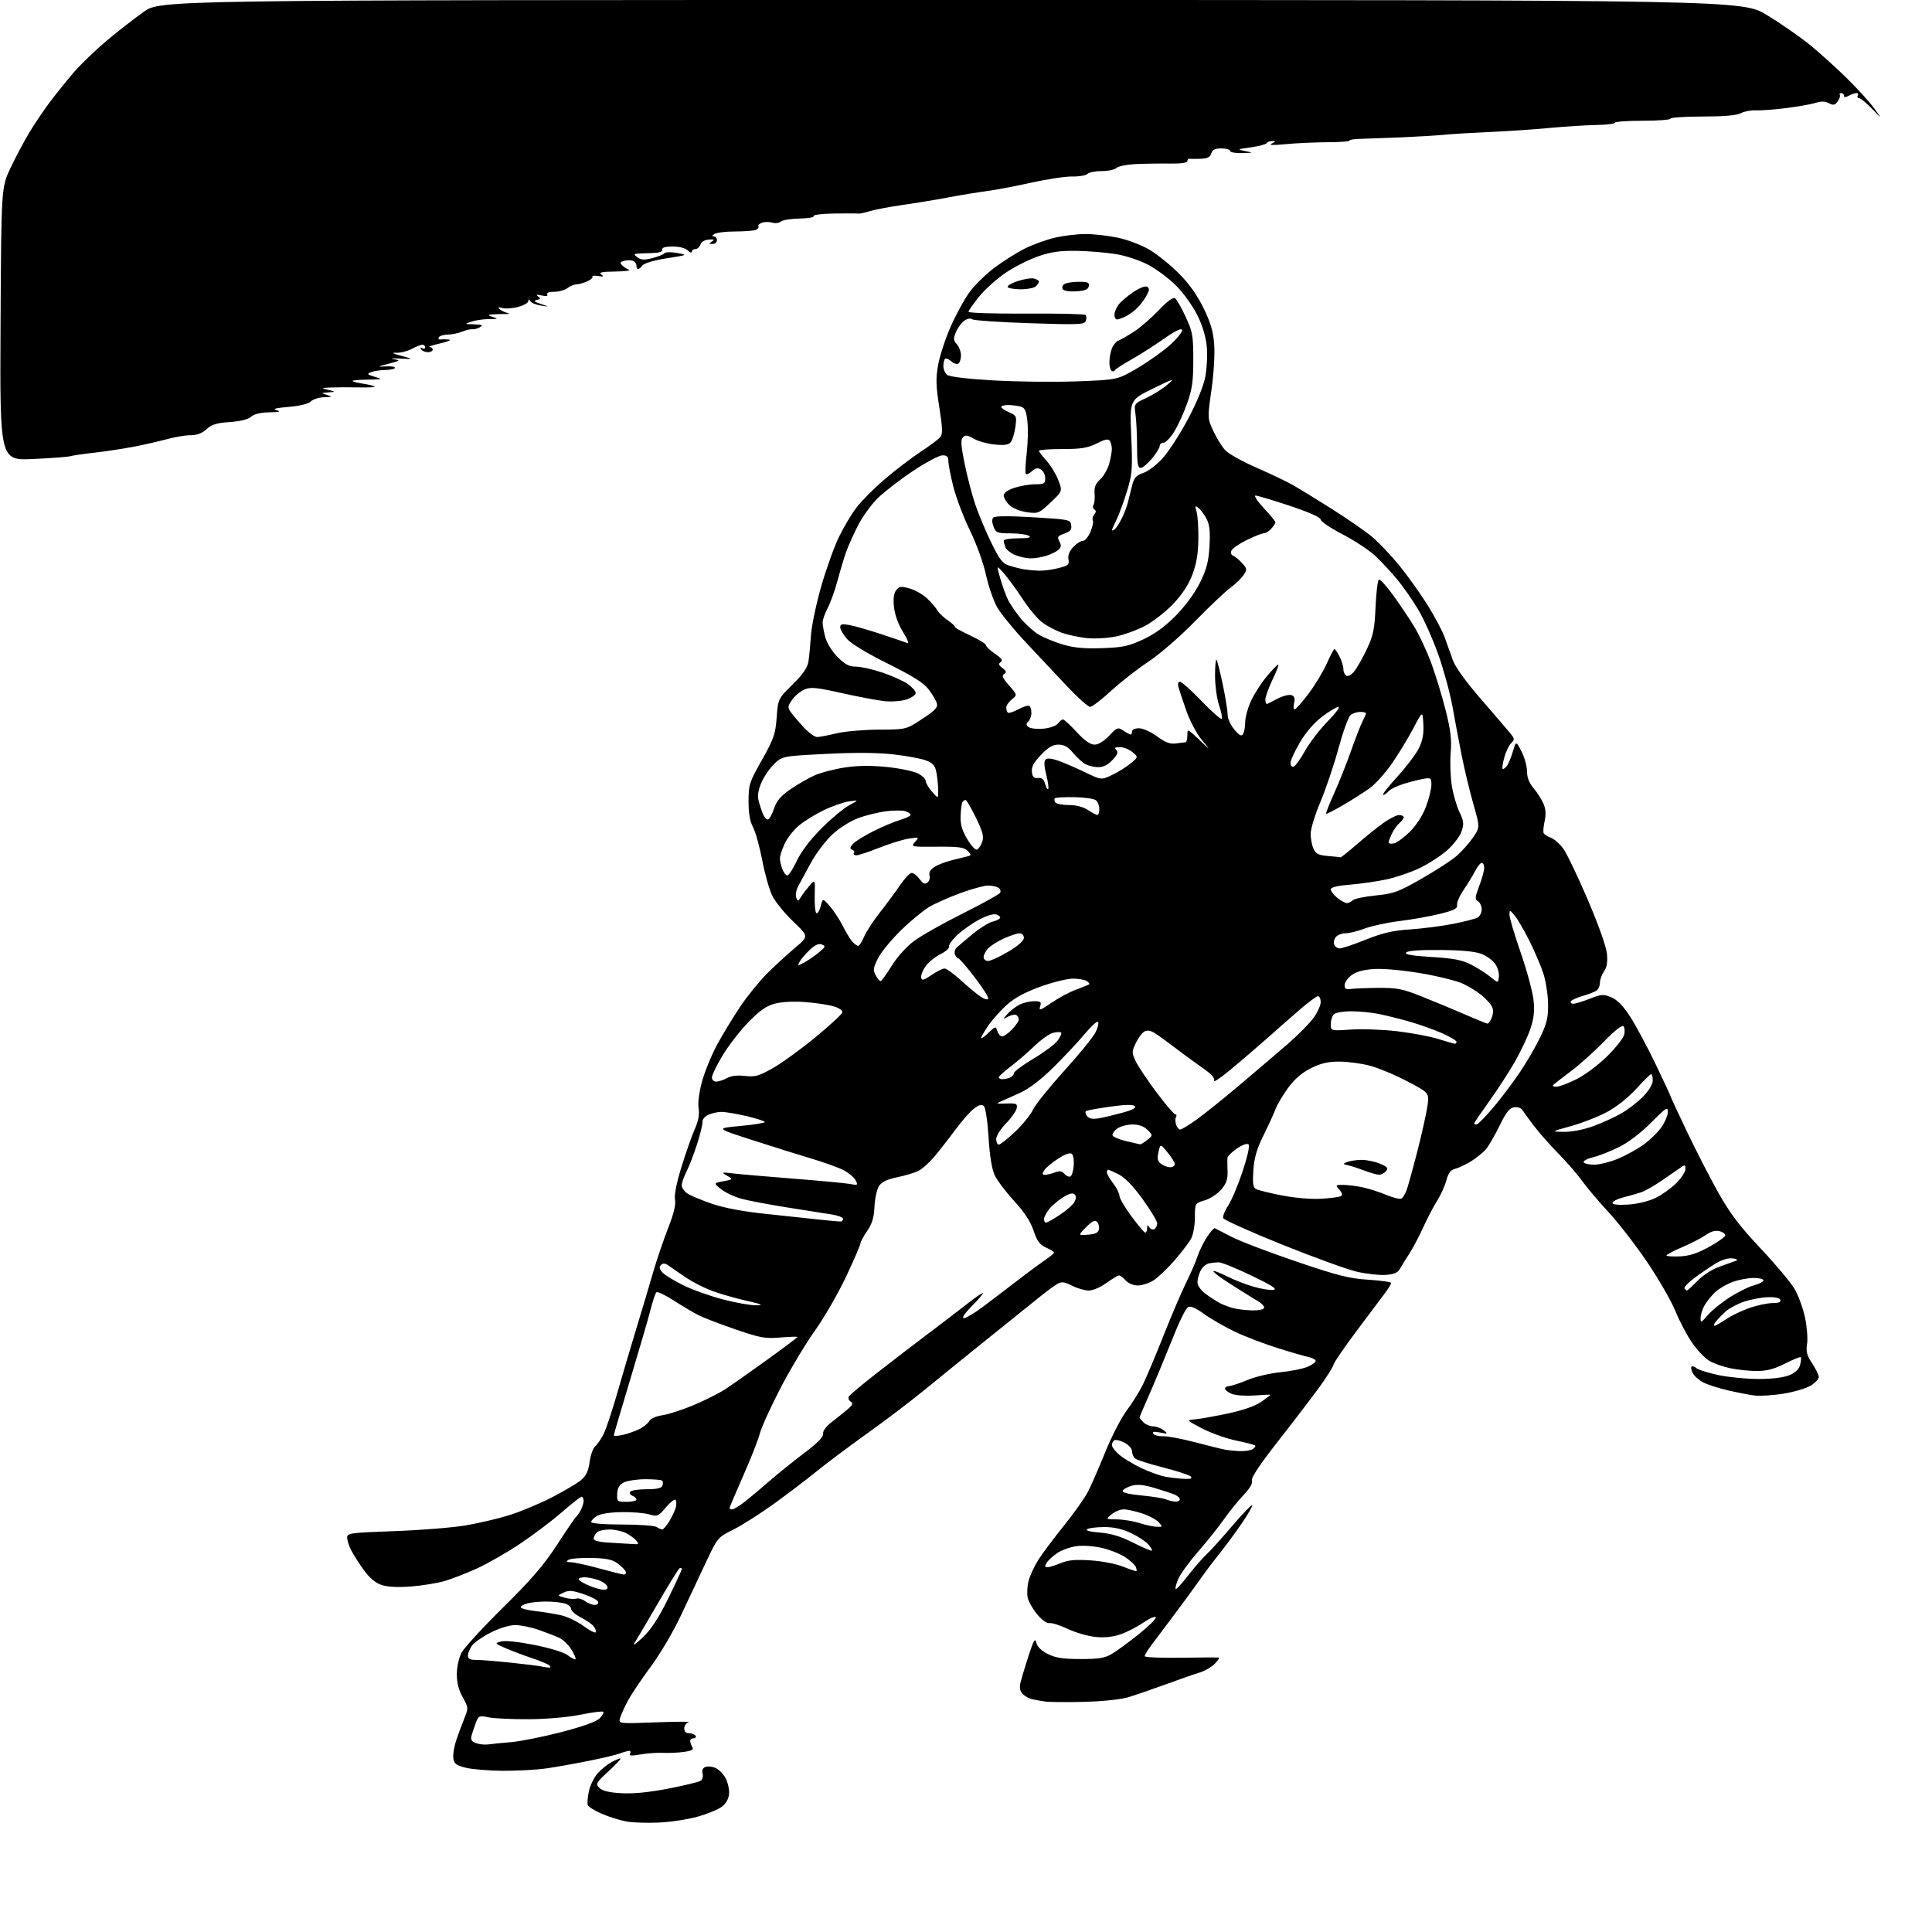 <?xml version="1.0" encoding="UTF-8" standalone="no"?>
<svg 
  version="1.1" 
  xmlns="http://www.w3.org/2000/svg" 
  xmlns:xlink="http://www.w3.org/1999/xlink" 
  xmlns:svg="http://www.w3.org/2000/svg"
  xmlns:rdf="http://www.w3.org/1999/02/22-rdf-syntax-ns#"
  xmlns:cc="http://creativecommons.org/ns#"
  xmlns:dc="http://purl.org/dc/elements/1.1/"
  viewBox="0 0 768 768"
  width="768"
  height="768"
>
<style>svg {background-color: white; }</style>"
<path stroke="none" fill="black" fill-rule="evenodd" d="M262.00,724.49C257.32,724.72 251.45,724.52 248.94,724.06C246.43,723.60 242.08,722.23 239.26,721.02C236.45,719.81 233.92,718.24 233.65,717.53C233.38,716.82 233.60,714.28 234.14,711.87C234.68,709.47 236.33,706.22 237.81,704.66C239.29,703.10 241.72,701.19 243.20,700.41C244.69,699.63 246.24,699.00 246.66,699.00C247.07,699.00 244.97,701.25 242.00,704.00C236.88,708.73 236.68,709.10 238.29,710.72C239.49,711.92 242.14,712.56 247.07,712.83C251.79,713.10 258.02,712.48 265.82,710.97C272.24,709.73 278.02,708.31 278.65,707.82C279.28,707.33 279.56,706.05 279.28,704.98C278.96,703.73 279.38,702.79 280.45,702.38C281.37,702.03 283.20,702.23 284.52,702.83C285.83,703.42 287.63,705.31 288.51,707.02C289.39,708.73 289.98,711.52 289.81,713.21C289.62,715.14 288.52,717.03 286.88,718.25C285.44,719.32 281.16,721.07 277.38,722.14C273.60,723.21 266.68,724.27 262.00,724.49zM199.81,703.92C194.14,703.88 187.47,703.31 185.00,702.67C181.22,701.69 180.45,701.07 180.19,698.81C180.02,697.33 180.54,694.18 181.35,691.81C182.15,689.44 183.59,685.55 184.55,683.17C186.25,678.91 186.24,678.78 183.93,674.67C182.32,671.81 181.59,668.93 181.60,665.50C181.61,662.63 182.40,659.01 183.46,657.00C184.47,655.08 191.90,646.98 199.98,639.00C211.35,627.78 216.20,622.13 221.48,614.00C225.22,608.23 228.61,603.27 228.99,603.00C229.38,602.73 230.22,601.52 230.85,600.32C231.48,599.11 232.00,597.43 232.00,596.57C232.00,595.70 231.63,595.00 231.18,595.00C230.73,595.00 227.24,597.73 223.43,601.06C219.62,604.39 212.21,609.99 206.97,613.51C201.73,617.03 194.00,621.48 189.81,623.39C185.61,625.31 179.78,627.58 176.87,628.45C173.95,629.31 167.91,630.30 163.45,630.65C158.19,631.05 154.07,630.85 151.71,630.07C149.28,629.27 146.94,627.31 144.67,624.18C142.79,621.61 140.53,618.06 139.63,616.30C138.73,614.54 138.00,612.25 138.00,611.21C138.00,609.44 139.26,609.27 156.75,608.65C167.06,608.28 179.78,607.26 185.00,606.39C190.22,605.51 198.10,603.67 202.50,602.29C206.90,600.92 214.49,597.74 219.36,595.24C224.24,592.73 229.47,589.64 230.98,588.36C233.03,586.64 233.90,584.78 234.39,581.13C234.75,578.42 235.74,575.63 236.59,574.92C237.45,574.21 238.95,572.03 239.94,570.07C240.93,568.11 243.41,560.65 245.45,553.50C247.50,546.35 250.89,534.88 252.99,528.00C255.10,521.12 258.02,511.31 259.50,506.18C260.98,501.06 263.70,493.02 265.54,488.32C267.84,482.48 268.72,478.85 268.33,476.89C267.96,475.07 268.92,470.27 270.93,463.76C272.68,458.12 275.05,451.39 276.19,448.81C277.64,445.57 278.10,443.03 277.70,440.57C277.35,438.39 277.90,434.19 279.12,429.75C280.22,425.76 282.96,419.12 285.21,415.00C287.46,410.88 291.57,404.14 294.33,400.03C297.10,395.92 301.87,390.05 304.93,386.99C307.99,383.93 312.98,379.35 316.00,376.81C321.50,372.21 321.50,372.21 315.35,366.35C311.97,363.13 308.23,358.55 307.04,356.17C305.85,353.78 304.03,347.40 303.00,341.98C301.96,336.56 300.32,330.64 299.34,328.82C298.11,326.53 297.55,323.32 297.56,318.50C297.57,311.90 297.87,310.96 302.87,302.09C307.60,293.71 308.24,291.86 308.74,285.23C309.31,277.78 309.31,277.78 315.07,272.09C319.24,267.97 320.98,265.44 321.37,262.95C321.66,261.05 322.12,256.35 322.38,252.50C322.65,248.65 324.49,239.88 326.47,233.00C328.45,226.12 331.61,217.33 333.49,213.45C335.37,209.58 338.53,204.28 340.52,201.68C342.51,199.07 347.57,194.01 351.77,190.43C355.97,186.84 362.36,181.96 365.97,179.59C369.58,177.21 373.10,174.59 373.78,173.76C374.78,172.56 374.70,170.21 373.39,161.92C372.03,153.36 371.96,150.45 372.93,145.00C373.58,141.37 375.84,134.50 377.96,129.72C380.08,124.94 383.45,118.79 385.46,116.06C387.46,113.33 391.89,109.00 395.29,106.44C398.70,103.88 404.07,100.48 407.23,98.88C410.39,97.29 415.80,95.32 419.24,94.51C422.68,93.69 428.20,93.03 431.50,93.03C434.80,93.03 440.62,93.69 444.43,94.50C448.24,95.31 453.84,97.44 456.87,99.23C459.91,101.03 465.12,105.21 468.45,108.52C472.49,112.54 475.76,117.08 478.30,122.22C481.17,128.01 482.24,131.57 482.65,136.70C482.97,140.68 482.53,148.21 481.59,154.88C479.97,166.26 479.97,166.26 482.35,171.38C483.65,174.20 485.79,177.64 487.11,179.03C488.42,180.42 494.00,183.52 499.50,185.92C505.00,188.32 511.52,191.43 514.00,192.85C516.48,194.26 523.45,198.54 529.50,202.36C535.55,206.18 542.65,211.10 545.29,213.28C547.92,215.46 552.79,220.58 556.12,224.64C559.44,228.71 564.51,235.78 567.38,240.36C570.25,244.93 573.36,250.78 574.28,253.35C575.20,255.92 576.66,260.01 577.53,262.44C578.52,265.19 582.76,271.07 588.81,278.03C594.14,284.17 599.35,290.25 600.39,291.53C602.13,293.67 602.16,293.99 600.67,295.47C599.78,296.36 598.56,298.92 597.96,301.15C597.36,303.38 597.06,305.39 597.29,305.63C597.52,305.86 598.24,305.41 598.89,304.63C599.54,303.85 600.64,301.26 601.35,298.86C602.64,294.50 602.64,294.50 604.82,298.71C606.02,301.03 607.00,304.56 607.00,306.57C607.00,309.05 607.84,311.21 609.65,313.36C611.11,315.09 612.88,317.88 613.59,319.57C614.48,321.69 614.60,323.82 614.00,326.51C613.52,328.64 613.36,330.78 613.66,331.26C613.95,331.73 615.23,332.52 616.50,333.00C617.77,333.48 619.93,335.37 621.31,337.19C622.70,339.01 627.09,348.13 631.08,357.45C635.39,367.53 638.52,376.31 638.78,379.11C639.10,382.43 638.76,384.51 637.62,386.13C636.73,387.41 636.00,389.41 636.00,390.60C636.00,391.79 635.44,393.18 634.75,393.70C634.06,394.22 631.61,395.19 629.29,395.85C626.98,396.51 624.81,397.49 624.48,398.03C624.15,398.56 624.57,399.00 625.40,399.00C626.24,399.00 629.21,398.10 632.00,397.00C636.60,395.19 637.39,395.14 640.52,396.44C642.90,397.44 645.22,399.82 648.02,404.15C650.25,407.60 654.75,415.99 658.03,422.81C661.32,429.63 664.00,435.40 664.00,435.62C664.00,435.85 666.95,442.21 670.56,449.77C674.17,457.32 679.81,468.30 683.10,474.16C687.74,482.43 691.50,487.38 699.86,496.26C705.78,502.55 711.87,509.80 713.37,512.38C714.88,514.95 716.75,520.08 717.53,523.78C718.30,527.47 718.67,532.19 718.34,534.26C717.86,537.27 718.26,538.80 720.37,541.98C721.82,544.17 723.00,546.61 723.00,547.40C723.00,548.19 721.54,549.73 719.75,550.82C717.96,551.91 713.07,553.35 708.88,554.02C704.68,554.69 699.51,555.01 697.38,554.73C695.24,554.45 690.50,553.52 686.84,552.68C683.17,551.83 678.80,550.43 677.12,549.56C675.43,548.69 673.56,547.05 672.95,545.90C672.34,544.76 672.09,543.58 672.39,543.27C672.70,542.97 673.59,543.24 674.37,543.89C675.14,544.53 679.09,545.76 683.14,546.62C687.19,547.47 694.36,548.17 699.09,548.17C704.48,548.17 709.02,547.60 711.30,546.65C713.74,545.63 715.14,544.28 715.58,542.52C715.95,541.08 716.06,539.72 715.83,539.50C715.61,539.28 712.79,540.42 709.57,542.05C705.28,544.21 702.30,545.00 698.41,545.00C695.49,545.00 690.71,544.50 687.80,543.89C684.88,543.28 681.09,541.93 679.36,540.88C677.64,539.83 674.59,536.60 672.59,533.69C670.58,530.78 667.62,525.16 666.01,521.19C664.39,517.22 659.35,508.46 654.80,501.74C650.25,495.01 643.37,486.10 639.51,481.95C635.66,477.80 630.92,472.21 629.00,469.54C627.08,466.86 622.80,461.93 619.50,458.58C616.20,455.22 611.79,450.22 609.70,447.47C607.61,444.71 605.53,441.86 605.09,441.14C604.64,440.42 603.20,439.98 601.89,440.16C600.04,440.42 598.71,442.13 596.00,447.68C594.08,451.63 591.60,455.85 590.50,457.06C589.40,458.27 586.85,460.31 584.83,461.59C582.82,462.87 580.01,464.21 578.59,464.57C576.64,465.06 575.76,466.18 574.93,469.25C574.34,471.47 572.68,475.13 571.25,477.39C569.82,479.65 567.33,484.42 565.70,488.00C564.08,491.57 561.57,496.30 560.13,498.51C558.68,500.72 557.00,503.43 556.40,504.52C555.60,505.95 554.04,506.58 550.77,506.80C548.28,506.96 543.15,506.39 539.37,505.52C535.59,504.65 522.21,499.79 509.63,494.73C497.05,489.66 486.53,484.94 486.26,484.23C485.99,483.53 486.87,481.27 488.22,479.23C489.58,477.18 492.15,471.07 493.95,465.66C495.89,459.84 496.86,455.46 496.32,454.92C495.79,454.39 493.91,455.06 491.71,456.55C489.67,457.94 487.96,459.62 487.91,460.29C487.86,460.95 487.89,463.34 487.97,465.59C488.09,468.71 487.50,470.44 485.49,472.83C484.04,474.55 481.09,476.49 478.93,477.14C475.00,478.32 475.00,478.32 474.99,483.91C474.99,486.98 474.34,490.75 473.54,492.28C472.74,493.80 469.74,497.75 466.87,501.05C464.01,504.35 460.22,507.94 458.46,509.02C456.70,510.11 453.92,511.00 452.29,511.00C450.58,511.00 448.54,510.15 447.50,509.00C446.50,507.90 445.31,507.00 444.84,507.00C444.37,507.00 442.12,508.35 439.84,510.00C437.51,511.69 434.43,513.00 432.81,513.00C431.22,513.00 428.24,512.14 426.18,511.09C423.25,509.60 422.00,509.42 420.47,510.28C419.38,510.88 416.22,513.20 413.43,515.44C410.64,517.67 401.41,525.09 392.93,531.92C384.44,538.75 373.00,548.02 367.50,552.52C362.00,557.02 351.69,564.85 344.58,569.92C337.48,574.99 328.48,581.74 324.58,584.91C320.69,588.09 313.00,593.92 307.50,597.89C302.00,601.85 294.75,606.45 291.39,608.11C285.34,611.11 285.23,611.24 280.72,620.82C278.21,626.14 273.72,635.67 270.76,642.00C267.74,648.44 262.44,657.46 258.71,662.49C255.05,667.43 250.97,673.51 249.64,675.99C248.31,678.47 246.90,681.56 246.51,682.86C245.80,685.22 245.80,685.22 260.65,684.66C268.82,684.35 274.71,684.33 273.75,684.62C272.79,684.91 272.00,686.01 272.00,687.07C272.00,688.31 272.69,689.00 273.94,689.00C275.01,689.00 276.16,689.45 276.50,690.00C276.84,690.55 276.46,691.00 275.65,691.00C274.84,691.00 274.26,691.56 274.37,692.25C274.47,692.94 274.89,694.03 275.30,694.69C275.81,695.51 274.72,696.04 271.77,696.43C269.42,696.74 265.70,696.90 263.50,696.78C261.30,696.67 257.30,696.95 254.61,697.42C251.03,698.04 249.90,697.96 250.42,697.13C250.80,696.51 250.67,696.00 250.12,696.00C249.58,696.00 247.94,696.45 246.49,697.00C245.04,697.56 239.50,698.88 234.18,699.95C228.85,701.02 221.26,702.37 217.31,702.95C213.35,703.53 205.48,703.96 199.81,703.92zM194.00,693.44C195.38,693.25 199.53,692.83 203.23,692.52C206.94,692.21 215.90,690.41 223.14,688.54C231.58,686.35 237.05,684.39 238.35,683.09C239.47,681.97 240.13,680.79 239.81,680.47C239.49,680.15 235.46,680.66 230.86,681.60C225.96,682.61 217.53,683.35 210.50,683.41C203.90,683.46 196.65,683.13 194.40,682.69C190.51,681.92 190.24,682.02 189.21,684.69C188.62,686.23 187.85,688.52 187.50,689.76C187.00,691.51 187.38,692.21 189.18,692.90C190.46,693.39 192.62,693.63 194.00,693.44zM431.00,676.51C424.12,676.68 417.15,676.63 415.50,676.39C413.85,676.15 411.52,675.74 410.32,675.47C409.12,675.21 407.43,674.29 406.57,673.43C405.54,672.40 405.20,670.93 405.59,669.18C405.91,667.70 407.34,662.90 408.77,658.50C410.89,651.97 411.48,650.96 411.96,653.00C412.34,654.61 413.96,656.21 416.52,657.49C419.61,659.03 422.53,659.48 429.50,659.49C436.85,659.50 439.15,659.12 442.04,657.41C443.98,656.26 448.82,652.72 452.77,649.54C456.73,646.37 459.73,643.37 459.42,642.88C459.12,642.39 456.86,643.37 454.40,645.07C451.94,646.76 447.87,648.85 445.36,649.70C442.32,650.74 438.99,651.07 435.40,650.70C432.43,650.39 427.49,648.96 424.43,647.51C421.37,646.06 418.11,645.03 417.18,645.21C416.19,645.41 414.19,643.99 412.33,641.77C410.59,639.70 408.87,636.69 408.52,635.08C408.17,633.48 408.34,630.44 408.91,628.32C409.48,626.20 411.23,622.45 412.80,619.98C414.37,617.52 418.92,611.45 422.91,606.50C426.90,601.55 431.24,595.42 432.54,592.88C433.84,590.34 436.92,583.27 439.39,577.17C441.85,571.08 445.65,563.70 447.82,560.79C450.00,557.88 452.90,553.25 454.26,550.50C455.63,547.75 459.33,538.98 462.48,531.00C465.64,523.02 469.68,513.58 471.45,510.00C473.23,506.43 475.27,501.70 476.00,499.50C476.72,497.30 478.43,493.80 479.81,491.72C481.18,489.64 482.58,488.07 482.90,488.23C483.23,488.38 486.20,489.92 489.50,491.63C492.80,493.35 504.35,497.76 515.16,501.43C531.77,507.08 536.22,508.21 543.91,508.71C548.91,509.03 553.00,509.61 553.00,510.00C553.00,510.39 551.99,512.09 550.75,513.77C549.51,515.46 544.50,522.14 539.61,528.62C534.72,535.09 530.45,541.32 530.11,542.45C529.77,543.58 527.25,547.60 524.50,551.38C521.75,555.17 514.45,564.73 508.27,572.62C500.76,582.21 497.25,587.49 497.66,588.56C498.06,589.59 496.87,591.62 494.31,594.32C492.13,596.62 488.62,600.96 486.51,603.98C484.40,606.99 479.78,612.77 476.24,616.83C472.71,620.89 469.15,625.78 468.35,627.71C467.54,629.64 467.09,631.42 467.34,631.67C467.59,631.92 469.81,629.51 472.28,626.31C474.76,623.12 478.00,619.38 479.50,618.00C481.00,616.62 485.61,611.54 489.73,606.70C493.85,601.85 497.45,598.11 497.72,598.38C497.99,598.66 496.11,601.94 493.54,605.69C490.96,609.43 486.98,614.84 484.68,617.69C482.38,620.55 478.83,625.27 476.79,628.19C474.75,631.11 470.25,637.26 466.79,641.85C463.33,646.45 459.28,651.85 457.78,653.85C456.29,655.86 455.05,657.88 455.03,658.35C455.01,658.81 461.41,659.10 469.25,658.98C477.09,658.86 483.90,658.82 484.39,658.88C484.87,658.95 484.20,660.07 482.89,661.38C481.57,662.70 478.93,664.24 477.00,664.82C475.07,665.39 469.00,667.51 463.50,669.52C458.00,671.53 451.25,673.85 448.50,674.68C445.57,675.56 438.32,676.32 431.00,676.51zM217.95,662.88C218.85,662.96 219.04,662.65 218.45,662.08C217.93,661.57 214.80,660.25 211.50,659.15C208.20,658.04 203.47,656.26 201.00,655.19C196.55,653.25 196.53,653.22 199.24,652.51C200.89,652.07 206.19,652.64 212.63,653.93C218.99,655.21 224.29,656.87 225.79,658.05C227.18,659.14 228.51,659.82 228.77,659.57C229.02,659.31 228.29,657.58 227.14,655.72C225.99,653.86 223.80,651.76 222.27,651.05C220.75,650.35 217.07,648.92 214.09,647.88C211.12,646.85 206.94,646.00 204.81,646.00C202.51,646.00 198.56,647.20 195.04,648.98C191.80,650.62 188.44,652.97 187.57,654.20C186.71,655.43 186.00,657.21 186.00,658.15C186.00,659.41 186.85,659.85 189.25,659.84C191.04,659.83 197.22,660.32 203.00,660.93C208.78,661.55 214.18,662.21 215.00,662.41C215.82,662.61 217.15,662.82 217.95,662.88zM255.39,651.00C258.82,647.76 261.67,643.43 265.58,635.53C268.56,629.49 271.00,624.18 271.00,623.72C271.00,623.26 270.61,623.12 270.14,623.41C269.67,623.71 265.82,629.92 261.60,637.22C257.37,644.53 253.18,651.62 252.27,653.00C251.32,654.44 252.64,653.60 255.39,651.00zM236.84,648.82C237.03,648.33 236.61,647.24 235.91,646.39C235.21,645.55 232.92,643.98 230.82,642.91C228.72,641.84 227.00,640.30 227.00,639.50C227.00,638.70 225.76,637.72 224.25,637.34C222.74,636.95 219.47,636.64 217.00,636.64C214.53,636.64 211.26,636.95 209.75,637.34C208.24,637.72 207.00,638.43 207.00,638.90C207.00,639.38 209.59,640.06 212.75,640.42C215.91,640.77 220.53,641.52 223.00,642.08C225.47,642.64 229.53,644.58 232.00,646.40C234.47,648.22 236.66,649.31 236.84,648.82zM236.33,637.97C237.36,637.99 237.99,637.45 237.77,636.75C237.55,636.06 234.94,634.68 231.97,633.69C227.55,632.20 226.11,632.09 224.03,633.08C221.50,634.28 221.50,634.28 224.50,635.12C226.15,635.59 228.20,635.75 229.05,635.48C229.91,635.21 231.48,635.65 232.55,636.46C233.62,637.27 235.32,637.95 236.33,637.97zM239.72,631.90C241.25,631.97 241.77,631.56 241.39,630.57C241.09,629.78 239.46,628.66 237.77,628.07C236.08,627.48 233.64,627.00 232.35,627.00C231.06,627.00 230.00,627.34 230.01,627.75C230.01,628.16 231.70,629.24 233.76,630.15C235.81,631.06 238.50,631.85 239.72,631.90zM247.83,625.88C248.57,625.94 248.99,625.46 248.77,624.81C248.55,624.16 247.13,622.69 245.61,621.56C243.46,619.95 241.17,619.46 235.22,619.31C231.03,619.21 226.90,619.53 226.05,620.03C224.82,620.75 225.02,620.95 227.00,621.01C228.38,621.05 233.32,622.13 238.00,623.42C242.68,624.70 247.10,625.81 247.83,625.88zM451.77,624.54C451.92,624.40 451.80,623.66 451.51,622.89C451.21,622.13 449.40,620.43 447.48,619.12C445.56,617.81 441.40,616.12 438.24,615.37C434.98,614.60 430.56,614.27 428.00,614.61C425.52,614.94 422.09,616.15 420.38,617.29C418.66,618.43 416.74,620.18 416.12,621.18C415.23,622.61 415.28,623.00 416.37,623.00C417.13,623.00 419.50,622.27 421.63,621.38C424.55,620.15 427.46,619.88 433.50,620.27C438.00,620.56 443.69,621.66 446.50,622.79C449.25,623.89 451.62,624.68 451.77,624.54zM457.91,616.41C458.14,616.19 457.46,615.05 456.41,613.86C455.36,612.68 452.25,610.66 449.50,609.37C446.14,607.79 442.70,607.02 439.00,607.03C435.98,607.03 432.90,607.41 432.17,607.87C431.34,608.40 433.21,608.90 437.18,609.22C441.74,609.59 445.49,610.73 450.51,613.27C454.35,615.21 457.68,616.62 457.91,616.41zM251.87,613.80C253.92,613.97 254.07,613.79 252.95,612.43C252.23,611.57 250.40,610.22 248.87,609.43C247.35,608.65 244.37,608.00 242.25,608.00C240.13,608.00 237.86,608.54 237.20,609.20C236.54,609.86 236.00,610.96 236.00,611.65C236.00,612.50 238.19,613.02 242.75,613.26C246.46,613.45 250.57,613.70 251.87,613.80zM263.26,607.98C263.69,607.99 264.93,606.54 266.04,604.75C267.14,602.96 268.31,600.47 268.64,599.20C268.97,597.94 268.92,596.59 268.53,596.20C268.13,595.82 266.39,597.19 264.66,599.25C261.65,602.82 261.33,602.95 258.00,601.98C256.07,601.41 251.12,601.01 247.00,601.09C242.49,601.17 238.60,601.78 237.25,602.63C236.01,603.41 235.00,604.49 235.00,605.02C235.00,605.60 239.95,606.01 247.25,606.02C253.99,606.02 260.18,606.47 261.00,607.00C261.82,607.53 262.84,607.98 263.26,607.98zM459.90,606.93C462.21,607.00 462.24,606.92 460.58,605.09C459.63,604.04 456.67,602.47 453.99,601.59C451.31,600.72 448.02,600.00 446.67,600.00C445.32,600.00 443.16,600.89 441.86,601.97C439.50,603.93 439.50,603.93 444.00,603.98C446.48,604.01 450.52,604.67 453.00,605.45C455.48,606.23 458.58,606.90 459.90,606.93zM291.11,600.00C291.71,600.00 294.06,598.54 296.33,596.75C298.59,594.96 302.93,591.32 305.97,588.65C309.01,585.98 315.10,581.08 319.50,577.76C325.00,573.61 327.41,571.16 327.20,569.94C327.02,568.85 328.33,567.06 330.57,565.33C332.59,563.77 335.43,561.50 336.87,560.27C338.97,558.49 339.22,557.85 338.12,557.13C337.36,556.63 337.06,555.71 337.45,555.08C337.84,554.45 342.89,550.24 348.68,545.72C354.47,541.20 363.54,534.23 368.85,530.24C374.16,526.24 381.07,520.96 384.22,518.49C387.36,516.02 390.27,514.00 390.68,514.00C391.09,514.00 389.21,516.25 386.50,519.00C383.55,521.99 382.19,524.00 383.10,524.00C383.94,524.00 387.20,522.09 390.34,519.75C393.48,517.41 399.55,512.80 403.82,509.50C408.10,506.20 413.26,502.38 415.29,501.00C417.32,499.62 418.99,498.24 418.99,497.93C419.00,497.62 417.57,496.72 415.82,495.93C413.31,494.80 412.26,493.38 410.86,489.20C409.65,485.58 407.20,481.84 403.14,477.41C399.87,473.84 396.40,469.25 395.44,467.22C394.28,464.79 393.44,459.66 392.98,452.21C392.60,445.98 391.77,440.37 391.14,439.74C390.29,438.89 389.31,439.12 387.25,440.63C385.74,441.75 382.37,445.55 379.77,449.08C377.17,452.61 373.42,457.42 371.43,459.77C369.45,462.12 366.63,464.65 365.16,465.40C363.70,466.16 359.90,467.31 356.72,467.96C352.60,468.81 350.51,469.82 349.42,471.48C348.58,472.76 347.77,476.44 347.62,479.65C347.41,484.05 346.68,486.47 344.67,489.39C343.20,491.53 342.00,493.77 342.00,494.37C342.00,494.97 339.45,500.87 336.34,507.48C333.22,514.09 327.60,523.83 323.84,529.11C320.08,534.40 313.89,544.75 310.09,552.11C306.28,559.48 302.63,567.52 301.99,570.00C301.34,572.48 298.38,580.01 295.40,586.74C292.43,593.47 290.00,599.20 290.00,599.49C290.00,599.77 290.50,600.00 291.11,600.00zM249.09,597.00C251.24,597.00 253.00,596.60 253.00,596.11C253.00,595.62 252.30,594.94 251.44,594.61C250.58,594.28 250.15,593.56 250.50,593.01C250.84,592.45 253.74,592.00 256.95,592.00C261.03,592.00 262.95,591.58 263.32,590.60C263.62,589.83 263.59,588.93 263.26,588.60C262.94,588.27 259.93,588.01 256.58,588.01C253.24,588.02 249.38,588.60 248.00,589.29C246.18,590.21 245.46,591.44 245.34,593.78C245.18,596.89 245.31,597.00 249.09,597.00zM467.25,596.93C468.21,596.97 469.00,596.54 469.00,595.98C469.00,595.42 467.99,594.55 466.75,594.05C465.51,593.55 461.91,592.37 458.74,591.43C454.57,590.19 452.10,589.97 449.82,590.62C448.08,591.12 446.49,592.03 446.29,592.63C446.06,593.33 448.75,594.00 453.71,594.46C457.99,594.86 462.40,595.57 463.50,596.03C464.60,596.48 466.29,596.89 467.25,596.93zM470.95,587.87C473.41,587.96 474.09,587.69 473.33,586.93C472.73,586.33 467.81,584.72 462.38,583.34C456.95,581.97 451.94,580.37 451.25,579.80C450.56,579.22 450.00,577.92 450.00,576.90C450.00,575.85 448.69,574.37 446.97,573.48C445.30,572.62 443.50,572.19 442.97,572.52C442.44,572.85 442.00,573.73 442.00,574.47C442.00,575.21 443.34,576.95 444.98,578.33C446.62,579.71 450.55,582.08 453.73,583.60C456.90,585.12 461.30,586.68 463.50,587.06C465.70,587.44 469.05,587.81 470.95,587.87zM493.00,576.85C494.93,576.91 497.16,576.55 497.97,576.04C498.78,575.53 499.22,574.89 498.95,574.62C498.68,574.34 495.26,573.46 491.36,572.64C487.46,571.83 481.39,569.67 477.88,567.84C471.50,564.52 471.50,564.52 475.00,564.22C476.93,564.05 482.77,563.01 488.00,561.91C494.04,560.63 498.87,558.96 501.25,557.31C503.31,555.89 505.00,554.62 505.00,554.48C505.00,554.34 502.19,554.45 498.75,554.71C495.31,554.97 491.26,554.71 489.75,554.12C488.24,553.53 487.00,552.59 487.00,552.02C487.00,551.46 487.69,551.00 488.53,551.00C489.37,551.00 492.63,549.92 495.78,548.61C498.93,547.30 504.83,545.89 508.91,545.49C512.98,545.09 517.82,544.14 519.66,543.37C521.50,542.60 523.00,541.54 523.00,541.01C523.00,540.47 521.76,539.78 520.25,539.47C518.74,539.16 513.09,537.52 507.71,535.82C502.32,534.13 494.68,531.20 490.73,529.30C486.78,527.41 481.31,524.26 478.59,522.30C475.14,519.82 473.20,519.01 472.22,519.63C471.45,520.12 469.26,524.34 467.37,529.01C465.47,533.68 462.63,540.65 461.04,544.50C459.46,548.35 457.00,554.10 455.58,557.28C454.16,560.46 453.00,563.24 453.00,563.46C453.00,563.68 453.71,564.56 454.57,565.43C455.44,566.29 457.15,567.00 458.38,567.00C459.61,567.00 461.49,567.70 462.56,568.55C464.39,570.00 464.30,570.06 461.12,569.44C458.73,568.98 457.95,569.12 458.45,569.92C458.84,570.54 460.58,571.00 462.33,570.93C464.07,570.86 469.77,571.93 475.00,573.30C480.23,574.68 485.62,576.01 487.00,576.26C488.38,576.52 491.07,576.78 493.00,576.85zM247.25,570.47C249.04,570.10 251.98,569.10 253.78,568.26C255.59,567.43 257.49,565.95 258.01,564.99C258.57,563.93 260.69,562.97 263.36,562.57C265.78,562.21 271.39,560.39 275.80,558.52C280.22,556.66 285.79,553.87 288.17,552.33C290.55,550.78 298.01,545.54 304.75,540.68C311.49,535.81 317.00,531.67 317.00,531.47C317.00,531.28 313.95,531.37 310.22,531.68C304.16,532.19 302.27,531.85 292.47,528.49C286.44,526.42 279.82,523.88 277.76,522.85C275.70,521.82 271.23,519.17 267.83,516.97C264.42,514.77 261.30,513.31 260.90,513.73C260.49,514.15 259.41,517.42 258.49,521.00C257.58,524.58 253.94,537.05 250.41,548.73C246.89,560.40 244.00,570.23 244.00,570.56C244.00,570.89 245.46,570.85 247.25,570.47zM681.57,527.00C682.02,527.00 684.02,525.87 686.02,524.49C688.01,523.10 692.19,521.08 695.30,519.99C698.41,518.89 702.57,518.00 704.56,518.00C707.01,518.00 708.03,517.60 707.73,516.75C707.45,515.96 705.59,515.56 702.68,515.66C700.14,515.75 695.91,516.55 693.28,517.44C690.65,518.33 687.38,520.08 686.00,521.31C684.62,522.55 682.88,524.34 682.13,525.28C681.37,526.23 681.12,527.00 681.57,527.00zM678.74,522.90C680.24,521.12 684.14,517.93 687.40,515.82C690.66,513.71 695.05,511.52 697.16,510.96C699.27,510.39 701.00,509.49 701.00,508.96C701.00,508.43 699.26,508.00 697.13,508.00C694.99,508.00 691.29,508.69 688.89,509.54C686.49,510.39 683.24,512.30 681.67,513.79C680.11,515.28 678.19,517.72 677.41,519.20C676.63,520.69 676.00,522.86 676.00,524.03C676.00,525.92 676.30,525.80 678.74,522.90zM497.69,520.90C500.00,520.95 502.15,520.57 502.47,520.04C502.80,519.52 501.81,518.32 500.28,517.38C498.75,516.45 495.93,514.70 494.00,513.51C492.07,512.32 488.58,510.08 486.23,508.52C483.88,506.97 482.15,505.51 482.38,505.28C482.61,505.05 485.00,505.98 487.69,507.34C490.38,508.71 495.15,510.57 498.29,511.48C501.43,512.39 505.01,512.96 506.25,512.75C507.91,512.46 505.63,510.99 497.50,507.08C491.45,504.18 485.60,501.80 484.50,501.80C483.40,501.80 481.60,502.00 480.50,502.24C479.40,502.48 477.94,503.76 477.26,505.09C476.59,506.42 476.02,508.49 476.01,509.70C476.01,511.03 477.29,512.86 479.25,514.32C481.04,515.66 483.62,517.33 485.00,518.05C486.38,518.76 488.85,519.67 490.50,520.07C492.15,520.47 495.39,520.84 497.69,520.90zM300.50,518.87C303.77,518.84 303.04,518.50 296.50,517.01C292.10,516.01 286.00,514.25 282.95,513.10C279.90,511.95 275.40,509.67 272.95,508.03C270.50,506.40 267.47,504.30 266.20,503.38C264.50,502.13 263.62,501.98 262.78,502.82C261.94,503.66 262.08,504.43 263.34,505.83C264.28,506.86 268.05,509.17 271.73,510.96C275.41,512.76 282.49,515.28 287.46,516.56C292.43,517.85 298.30,518.89 300.50,518.87zM670.60,513.00C670.86,513.00 672.75,511.27 674.79,509.15C676.95,506.91 680.59,504.57 683.50,503.54C686.25,502.57 689.17,501.52 690.00,501.20C690.98,500.82 690.54,500.49 688.74,500.24C687.06,500.01 684.46,500.77 682.12,502.18C680.01,503.46 676.21,506.04 673.68,507.91C671.15,509.79 669.32,511.70 669.60,512.16C669.89,512.62 670.33,513.00 670.60,513.00zM667.97,499.42C671.47,499.26 674.83,498.18 679.17,495.79C682.58,493.92 685.54,491.87 685.76,491.23C685.97,490.60 685.00,489.79 683.61,489.44C681.87,489.00 680.17,489.46 678.13,490.91C676.51,492.06 672.21,494.27 668.58,495.82C664.95,497.37 662.20,498.87 662.48,499.14C662.75,499.42 665.23,499.54 667.97,499.42zM432.49,490.81C435.44,490.58 436.58,490.02 436.84,488.64C437.03,487.62 436.69,486.29 436.08,485.68C435.27,484.87 434.10,485.45 431.73,487.84C428.50,491.11 428.50,491.11 432.49,490.81zM455.25,489.96C455.66,489.98 456.01,489.21 456.02,488.25C456.03,486.87 456.21,486.79 456.90,487.88C457.38,488.64 458.28,488.95 458.89,488.57C459.50,488.19 460.00,487.17 460.00,486.30C460.00,485.43 457.42,481.14 454.27,476.76C450.56,471.61 447.22,468.13 444.81,466.90C442.76,465.86 440.84,465.00 440.54,465.00C440.24,465.00 440.00,465.48 440.00,466.07C440.00,466.65 441.12,468.61 442.50,470.41C443.88,472.21 445.00,474.45 445.00,475.38C445.00,476.30 447.14,479.96 449.75,483.49C452.36,487.03 454.84,489.94 455.25,489.96zM334.32,485.56C334.78,485.50 335.14,485.01 335.13,484.48C335.11,483.94 333.17,483.18 330.80,482.80C328.44,482.41 320.43,481.15 313.00,479.99C305.57,478.82 297.25,477.24 294.50,476.46C291.75,475.68 288.18,473.97 286.56,472.67C283.63,470.29 283.63,470.29 287.55,469.56C291.47,468.82 291.47,468.82 288.98,467.35C286.63,465.96 286.76,465.91 291.50,466.47C294.25,466.79 305.05,467.72 315.50,468.54C325.95,469.36 336.01,470.31 337.86,470.64C341.03,471.23 341.15,471.15 340.07,469.13C339.45,467.96 337.26,466.15 335.22,465.11C333.17,464.07 327.45,462.01 322.50,460.54C317.55,459.07 306.98,455.76 299.00,453.18C284.50,448.50 284.50,448.50 294.25,447.60C299.61,447.11 304.00,446.40 304.00,446.03C304.00,445.67 300.74,444.60 296.75,443.67C292.76,442.74 288.28,441.98 286.80,441.99C285.31,441.99 282.96,442.51 281.58,443.14C280.20,443.77 279.16,445.01 279.25,445.89C279.35,446.78 278.40,450.74 277.13,454.70C275.87,458.66 273.97,463.59 272.92,465.66C271.86,467.73 271.00,470.22 271.00,471.19C271.00,472.16 272.05,473.64 273.32,474.48C274.60,475.31 278.99,477.14 283.07,478.54C287.80,480.15 295.41,481.59 304.00,482.49C311.43,483.27 321.10,484.30 325.50,484.79C329.90,485.28 333.87,485.62 334.32,485.56zM415.83,486.00C416.28,486.00 418.77,484.60 421.35,482.89C423.93,481.18 426.53,478.88 427.12,477.78C427.84,476.43 427.86,475.46 427.17,474.77C426.47,474.07 425.01,474.45 422.59,475.94C420.63,477.15 418.13,479.30 417.02,480.71C415.91,482.12 415.00,483.88 415.00,484.63C415.00,485.39 415.37,486.00 415.83,486.00zM647.25,478.83C650.94,478.59 655.38,477.52 658.10,476.20C660.63,474.97 664.34,472.32 666.35,470.32C668.36,468.31 670.00,465.79 670.00,464.71C670.00,462.88 669.86,462.86 667.75,464.35C666.51,465.22 663.14,467.55 660.25,469.52C657.37,471.49 653.77,473.51 652.25,474.00C650.74,474.50 647.59,475.39 645.25,475.99C642.91,476.59 641.00,477.56 641.00,478.16C641.00,478.85 643.20,479.09 647.25,478.83zM525.25,476.52C528.96,476.30 532.48,475.82 533.07,475.46C533.76,475.03 533.53,474.14 532.41,472.90C530.75,471.07 530.81,471.00 534.10,471.02C535.97,471.04 539.52,471.50 542.00,472.05C544.48,472.60 548.65,473.96 551.28,475.07C553.91,476.17 556.52,476.79 557.09,476.44C557.66,476.09 558.56,474.65 559.10,473.23C559.64,471.82 561.59,464.77 563.44,457.58C565.28,450.39 567.09,442.23 567.46,439.46C568.13,434.42 568.13,434.42 559.31,429.79C554.47,427.24 547.74,424.45 544.36,423.58C540.98,422.71 535.55,422.00 532.30,422.00C527.93,422.00 525.02,422.68 521.14,424.62C517.58,426.39 514.66,428.89 512.10,432.37C510.02,435.19 507.72,439.07 506.99,441.00C506.26,442.93 504.09,447.65 502.18,451.50C499.62,456.66 498.58,460.24 498.23,465.11C497.87,470.05 498.10,471.95 499.13,472.59C499.88,473.06 504.55,474.23 509.50,475.19C514.84,476.22 521.24,476.76 525.25,476.52zM425.40,467.71C426.01,467.51 426.64,465.63 426.82,463.54C426.99,461.45 426.69,459.29 426.13,458.73C425.47,458.07 423.66,458.66 420.70,460.54C418.26,462.08 415.75,464.16 415.13,465.17C414.22,466.63 414.28,467.00 415.43,467.00C416.22,467.00 417.99,466.57 419.36,466.05C421.22,465.35 422.15,465.48 423.07,466.59C423.75,467.40 424.80,467.90 425.40,467.71zM548.13,466.96C547.23,466.93 544.70,466.22 542.50,465.37C540.30,464.53 537.39,463.58 536.03,463.26C533.73,462.72 533.70,462.63 535.53,461.91C536.61,461.49 539.13,461.11 541.13,461.07C543.12,461.03 546.42,461.70 548.46,462.55C551.53,463.83 551.96,464.35 550.96,465.55C550.30,466.35 549.02,466.98 548.13,466.96zM465.19,464.00C466.19,464.00 466.99,463.44 466.97,462.75C466.96,462.06 465.66,459.95 464.09,458.06C461.24,454.62 461.24,454.62 460.50,457.99C459.92,460.65 460.14,461.63 461.57,462.68C462.57,463.40 464.20,464.00 465.19,464.00zM633.81,462.98C635.84,462.96 640.02,461.92 643.09,460.65C646.17,459.39 650.76,456.86 653.30,455.03C655.85,453.21 659.07,450.07 660.46,448.05C661.86,446.04 663.00,443.30 663.00,441.96C663.00,439.81 662.23,440.31 656.37,446.22C652.31,450.32 647.37,454.10 643.62,455.96C640.25,457.64 635.57,459.48 633.22,460.05C630.87,460.62 629.20,461.52 629.53,462.05C629.85,462.57 631.78,462.99 633.81,462.98zM397.06,455.00C397.64,455.00 400.53,452.72 403.48,449.93C406.43,447.15 409.62,443.21 410.58,441.18C411.53,439.16 417.19,432.12 423.14,425.55C429.09,418.97 434.69,412.08 435.57,410.22C436.45,408.36 436.86,406.54 436.48,406.17C436.10,405.80 433.73,407.98 431.21,411.00C428.69,414.02 423.17,419.92 418.95,424.11C414.16,428.86 409.25,432.66 405.89,434.22C402.92,435.60 399.38,437.20 398.00,437.78C395.78,438.71 396.01,438.81 400.00,438.66C403.99,438.52 404.46,438.73 404.17,440.50C403.99,441.60 402.08,444.32 399.92,446.54C397.76,448.77 396.00,451.57 396.00,452.79C396.00,454.00 396.48,455.00 397.06,455.00zM453.14,454.88C453.49,454.95 454.80,454.17 456.05,453.16C458.32,451.32 458.32,451.32 456.16,449.16C454.71,447.71 452.76,447.00 450.22,447.00C448.14,447.00 445.42,447.72 444.17,448.59C442.92,449.47 442.06,450.69 442.27,451.30C442.47,451.92 444.86,452.95 447.57,453.59C450.28,454.24 452.79,454.82 453.14,454.88zM621.70,449.93C624.82,449.97 629.48,449.07 633.32,447.67C636.85,446.39 641.94,444.07 644.62,442.52C647.30,440.96 651.19,437.94 653.25,435.80C655.51,433.46 657.00,430.94 657.00,429.46C657.00,428.11 656.71,427.00 656.35,427.00C655.99,427.00 653.32,429.62 650.43,432.82C647.26,436.32 642.64,439.99 638.83,442.03C635.35,443.90 628.90,446.42 624.50,447.64C616.50,449.85 616.50,449.85 621.70,449.93zM469.14,449.00C469.70,449.00 472.64,447.22 475.67,445.05C478.71,442.87 486.41,436.69 492.78,431.30C499.16,425.91 507.72,418.61 511.81,415.08C515.89,411.55 520.53,406.87 522.12,404.68C523.70,402.49 525.00,399.64 525.00,398.35C525.00,397.06 524.52,396.00 523.93,396.00C523.35,396.00 520.13,398.36 516.79,401.25C513.45,404.14 507.52,409.34 503.61,412.82C499.70,416.29 493.24,421.83 489.26,425.13C485.27,428.43 482.28,430.44 482.60,429.61C482.99,428.57 481.65,427.03 478.43,424.79C475.82,422.98 471.02,419.48 467.77,417.00C464.51,414.52 460.68,411.74 459.25,410.81C457.47,409.65 456.12,409.40 454.96,410.02C454.02,410.52 452.47,412.59 451.51,414.61C449.86,418.09 449.86,418.48 451.48,421.90C452.42,423.88 456.14,429.44 459.75,434.25C463.35,439.06 466.71,443.00 467.21,443.00C467.71,443.00 467.84,443.45 467.49,444.01C467.15,444.56 467.16,445.91 467.50,447.01C467.85,448.10 468.59,449.00 469.14,449.00zM586.94,447.00C587.45,447.00 590.40,444.03 593.48,440.40C596.56,436.77 601.36,430.42 604.14,426.29C606.93,422.16 610.62,415.80 612.35,412.14C614.95,406.65 615.47,404.36 615.38,398.91C615.32,395.29 614.47,389.89 613.49,386.91C612.52,383.94 610.03,378.12 607.97,374.00C605.91,369.88 603.29,365.38 602.15,364.00C600.17,361.62 600.06,361.60 600.03,363.58C600.01,364.72 602.02,371.52 604.50,378.67C606.97,385.83 609.27,394.34 609.61,397.59C610.06,402.02 609.74,404.90 608.32,409.07C607.28,412.13 604.52,417.98 602.18,422.07C599.84,426.16 595.24,433.24 591.96,437.81C588.68,442.39 586.00,446.32 586.00,446.56C586.00,446.80 586.42,447.00 586.94,447.00zM436.94,444.52C438.90,444.17 443.11,443.17 446.30,442.30C450.21,441.23 451.78,440.38 451.10,439.70C450.41,439.01 447.23,439.08 441.34,439.91C436.53,440.58 432.22,441.37 431.75,441.65C431.28,441.94 431.46,442.85 432.14,443.67C433.02,444.73 434.39,444.97 436.94,444.52zM618.64,432.00C619.76,432.00 623.39,430.65 626.70,428.99C630.03,427.33 635.47,423.26 638.86,419.90C642.24,416.55 645.29,412.69 645.63,411.33C645.97,409.97 645.84,408.44 645.33,407.93C644.77,407.37 641.77,409.73 637.65,413.99C633.94,417.82 628.11,423.07 624.70,425.64C621.29,428.22 618.07,430.70 617.55,431.16C617.00,431.65 617.45,432.00 618.64,432.00zM284.75,429.96C285.71,429.95 287.62,429.31 289.00,428.54C290.62,427.64 293.12,427.35 296.12,427.70C300.12,428.17 301.59,427.77 307.12,424.66C310.63,422.68 318.23,417.19 324.00,412.45C329.77,407.70 334.64,403.22 334.81,402.48C335.00,401.66 333.63,400.69 331.31,400.01C329.21,399.40 324.12,398.64 320.00,398.33C315.47,397.99 310.72,398.24 308.00,398.97C304.61,399.87 302.01,401.69 297.49,406.33C294.18,409.73 289.57,415.68 287.24,419.56C284.91,423.44 283.00,427.38 283.00,428.31C283.00,429.27 283.76,429.98 284.75,429.96zM398.42,429.00C399.20,429.00 400.55,428.73 401.42,428.39C402.29,428.06 403.00,427.27 403.01,426.64C403.01,426.01 406.48,423.43 410.73,420.89C414.97,418.36 419.33,415.10 420.41,413.66C421.48,412.21 422.11,410.78 421.80,410.47C421.49,410.16 420.05,410.20 418.59,410.57C417.14,410.93 413.77,413.33 411.11,415.89C408.45,418.46 404.20,422.12 401.67,424.03C399.13,425.94 397.05,427.84 397.03,428.25C397.01,428.66 397.64,429.00 398.42,429.00zM578.25,414.91C578.66,414.96 579.00,414.61 579.00,414.14C579.00,413.66 576.41,412.13 573.25,410.72C570.09,409.32 564.35,407.27 560.50,406.17C556.65,405.07 551.12,403.68 548.20,403.09C545.29,402.49 540.31,402.00 537.15,402.00C533.99,402.00 530.86,402.54 530.20,403.20C529.54,403.86 529.00,405.62 529.00,407.11C529.00,409.81 529.00,409.81 537.01,409.26C541.42,408.96 549.74,409.27 555.49,409.95C561.25,410.63 568.56,412.01 571.73,413.01C574.90,414.00 577.84,414.86 578.25,414.91zM392.90,410.59C395.73,407.88 395.82,407.86 396.47,409.91C396.84,411.06 397.70,412.00 398.38,412.00C399.07,412.00 400.84,410.74 402.31,409.20C403.79,407.65 405.00,405.88 405.00,405.25C405.00,404.63 404.56,403.85 404.02,403.51C403.48,403.18 402.02,403.44 400.77,404.10C398.50,405.29 398.50,405.29 400.50,403.04C401.60,401.81 403.71,400.17 405.20,399.40C406.68,398.63 409.30,398.00 411.02,398.00C413.72,398.00 414.05,398.28 413.47,400.08C412.90,401.88 413.51,401.68 417.89,398.67C420.68,396.75 425.11,394.38 427.73,393.41C430.35,392.44 432.71,391.48 432.97,391.27C433.23,391.06 432.78,390.47 431.97,389.96C431.16,389.45 428.71,389.02 426.52,389.02C424.33,389.01 418.58,390.42 413.74,392.15C407.80,394.27 403.49,396.58 400.45,399.25C397.97,401.43 394.61,405.16 392.97,407.54C391.34,409.92 390.00,412.20 390.00,412.62C390.00,413.03 391.31,412.12 392.90,410.59zM591.27,406.90C591.70,406.96 592.49,405.85 593.02,404.43C593.66,402.77 593.66,401.23 593.02,400.04C592.49,399.04 590.72,397.10 589.09,395.73C587.47,394.36 584.18,392.30 581.79,391.14C579.39,389.98 571.82,388.08 564.97,386.91C557.69,385.68 549.91,384.96 546.27,385.20C541.99,385.47 539.15,386.24 537.26,387.65C535.74,388.79 534.50,390.57 534.50,391.61C534.50,393.06 535.08,393.41 537.00,393.13C538.38,392.92 543.33,392.73 548.00,392.70C555.50,392.66 557.56,393.08 565.50,396.25C570.45,398.23 578.10,401.42 582.50,403.33C586.90,405.24 590.85,406.85 591.27,406.90zM392.84,396.97C393.03,396.41 390.60,392.59 387.45,388.48C384.30,384.37 381.38,381.00 380.97,381.00C380.55,381.00 379.94,380.29 379.61,379.43C379.28,378.56 379.58,377.32 380.28,376.68C380.98,376.03 383.84,373.61 386.64,371.30C389.44,368.99 392.92,366.81 394.38,366.44C395.83,366.08 397.25,365.41 397.52,364.96C397.80,364.51 397.16,363.87 396.09,363.53C394.90,363.15 392.18,363.98 389.07,365.65C386.28,367.16 382.40,369.91 380.44,371.75C378.48,373.60 377.05,375.64 377.26,376.27C377.47,376.91 375.92,378.28 373.81,379.32C371.70,380.37 369.05,382.52 367.92,384.12C366.78,385.71 366.00,387.72 366.18,388.59C366.45,389.89 367.14,389.73 370.29,387.58C372.38,386.16 374.71,385.00 375.47,385.00C376.23,385.00 379.19,387.14 382.05,389.75C384.91,392.36 388.44,395.28 389.88,396.24C391.38,397.23 392.65,397.54 392.84,396.97zM595.82,388.35C596.00,386.99 595.40,384.74 594.49,383.35C593.59,381.97 591.21,380.15 589.20,379.31C586.67,378.25 581.68,377.74 572.84,377.64C564.71,377.55 559.71,377.90 559.00,378.60C558.19,379.41 560.92,379.90 569.10,380.42C578.03,380.98 581.26,381.61 584.91,383.51C587.43,384.82 590.85,387.00 592.50,388.36C595.50,390.84 595.50,390.84 595.82,388.35zM350.03,390.00C350.41,390.00 352.39,387.29 354.44,383.97C356.62,380.44 360.29,376.35 363.33,374.08C366.17,371.95 374.88,367.03 382.67,363.14C390.46,359.25 397.16,355.55 397.55,354.92C397.94,354.29 397.64,353.38 396.88,352.90C396.12,352.42 394.28,352.02 392.78,352.02C391.28,352.01 386.39,353.34 381.91,354.97C377.44,356.61 371.84,359.08 369.47,360.46C367.11,361.85 362.04,366.02 358.22,369.74C354.40,373.46 350.27,378.48 349.04,380.89C347.13,384.66 346.99,385.62 348.08,387.64C348.77,388.94 349.65,390.00 350.03,390.00zM319.68,382.61C321.23,381.78 323.85,379.99 325.50,378.63C328.18,376.42 328.30,376.08 326.69,375.45C325.43,374.95 323.97,375.61 321.85,377.62C320.19,379.20 318.39,381.31 317.85,382.31C316.92,384.01 317.03,384.03 319.68,382.61zM392.77,382.00C393.75,382.00 397.35,380.34 400.77,378.32C404.77,375.95 407.00,373.98 407.00,372.82C407.00,371.74 406.28,371.01 405.25,371.02C404.29,371.03 401.49,371.96 399.03,373.07C396.57,374.19 393.75,375.96 392.78,377.01C391.80,378.06 391.00,379.61 391.00,380.46C391.00,381.31 391.80,382.00 392.77,382.00zM532.59,377.00C533.51,377.00 538.17,375.43 542.95,373.52C549.70,370.82 553.65,369.91 560.58,369.45C565.48,369.12 573.10,368.15 577.50,367.28C581.90,366.40 586.29,365.30 587.25,364.81C588.21,364.33 589.00,362.84 589.00,361.51C589.00,360.19 588.33,358.72 587.51,358.27C586.22,357.54 586.29,356.75 588.01,352.21C589.11,349.33 590.00,346.08 590.00,344.99C590.00,343.90 589.56,343.00 589.03,343.00C588.49,343.00 587.30,344.46 586.39,346.25C585.47,348.04 583.41,351.41 581.81,353.75C580.22,356.08 579.04,358.78 579.21,359.75C579.44,361.15 578.11,361.85 572.50,363.25C568.65,364.22 561.45,365.50 556.50,366.11C551.55,366.71 545.25,368.06 542.50,369.10C539.75,370.15 536.32,371.00 534.87,371.00C533.43,371.00 531.69,371.67 531.01,372.49C530.33,373.31 530.04,374.66 530.36,375.49C530.68,376.32 531.68,377.00 532.59,377.00zM341.14,376.00C341.60,376.00 342.65,374.38 343.47,372.41C344.30,370.43 347.15,366.04 349.82,362.66C352.48,359.27 356.11,354.36 357.88,351.75C359.65,349.14 361.69,347.00 362.41,347.00C363.13,347.00 364.55,348.10 365.56,349.45C366.96,351.32 367.72,351.65 368.73,350.81C369.45,350.21 369.80,348.94 369.50,347.99C369.14,346.86 369.81,345.70 371.42,344.64C372.79,343.75 376.06,342.50 378.70,341.87C381.34,341.24 384.14,340.55 384.93,340.33C386.10,340.00 386.05,339.62 384.64,338.21C383.22,336.80 381.07,336.51 372.46,336.58C362.12,336.66 362.02,336.64 363.75,334.68C365.47,332.74 365.42,332.72 361.24,333.36C358.90,333.73 353.60,335.37 349.47,337.01C345.33,338.66 341.26,340.00 340.41,340.00C339.57,340.00 339.14,339.59 339.45,339.09C339.76,338.58 339.45,337.98 338.76,337.75C337.78,337.42 337.83,336.93 338.94,335.58C339.74,334.62 343.34,332.35 346.94,330.53C350.55,328.71 355.41,326.66 357.75,325.96C360.09,325.26 362.00,324.33 362.00,323.91C362.00,323.48 361.05,322.83 359.89,322.47C358.73,322.10 355.25,322.11 352.16,322.50C349.07,322.89 344.08,324.12 341.07,325.25C337.93,326.42 333.55,329.21 330.79,331.79C328.14,334.27 324.36,339.27 322.38,342.90C320.40,346.53 318.11,350.75 317.30,352.29C316.48,353.82 316.13,355.85 316.51,356.79C317.14,358.37 317.29,358.35 318.35,356.61C318.98,355.56 320.52,353.54 321.77,352.11C324.04,349.50 324.04,349.50 323.86,356.00C323.76,359.57 324.06,362.73 324.53,363.00C324.99,363.27 325.75,362.04 326.22,360.25C327.06,357.00 327.06,357.00 329.89,360.25C331.45,362.04 333.74,365.52 334.98,368.00C336.22,370.48 337.93,373.29 338.77,374.25C339.62,375.21 340.68,376.00 341.14,376.00zM535.43,359.00C536.08,359.00 537.10,358.50 537.72,357.88C538.33,357.27 542.44,356.40 546.84,355.96C554.05,355.23 555.84,354.58 565.00,349.35C570.59,346.16 576.83,342.12 578.88,340.37C580.92,338.62 583.89,335.32 585.47,333.04C588.34,328.90 588.34,328.90 585.71,319.70C584.26,314.64 582.18,306.00 581.08,300.50C579.99,295.00 578.33,286.23 577.41,281.00C576.49,275.77 573.95,266.45 571.78,260.28C569.60,254.12 565.98,246.02 563.74,242.28C561.49,238.55 557.82,233.26 555.58,230.53C553.33,227.80 549.48,223.63 547.00,221.26C544.52,218.89 538.56,214.92 533.75,212.43C528.94,209.94 525.00,207.29 525.00,206.54C525.00,205.67 520.47,203.66 512.75,201.08C506.01,198.84 499.87,197.00 499.11,197.00C498.35,197.00 499.81,199.23 502.36,201.96C504.91,204.68 507.00,207.24 507.00,207.63C507.00,208.02 506.26,209.17 505.35,210.17C504.43,211.18 503.09,212.00 502.37,212.00C501.64,212.00 498.57,213.21 495.56,214.69C492.54,216.17 489.80,218.08 489.48,218.92C489.15,219.77 489.44,220.65 490.12,220.87C490.80,221.10 492.39,222.39 493.64,223.74C495.75,226.02 495.80,226.37 494.38,228.54C493.54,229.82 491.20,232.09 489.18,233.58C487.15,235.06 480.77,241.10 475.00,247.00C469.04,253.09 461.04,260.02 456.50,263.04C452.10,265.96 445.41,271.19 441.63,274.67C437.85,278.15 434.11,281.00 433.33,281.00C432.54,281.00 428.40,277.29 424.12,272.75C419.84,268.21 412.48,260.37 407.76,255.33C403.04,250.29 397.97,244.10 396.49,241.57C395.01,239.05 392.97,233.21 391.97,228.60C390.92,223.83 388.18,216.21 385.57,210.86C383.06,205.71 380.11,197.94 379.00,193.59C377.90,189.24 377.00,184.63 377.00,183.34C377.00,181.55 376.45,181.00 374.63,181.00C373.33,181.00 368.04,183.81 362.88,187.25C357.72,190.69 351.40,195.58 348.83,198.12C346.26,200.67 342.72,205.59 340.96,209.07C339.21,212.55 337.12,217.22 336.33,219.45C335.54,221.68 334.01,226.77 332.94,230.78C331.86,234.78 330.08,239.72 328.99,241.76C327.89,243.80 327.00,246.38 327.01,247.49C327.01,248.59 327.51,251.29 328.12,253.48C328.73,255.69 330.89,259.13 332.99,261.23C335.93,264.16 337.55,265.00 340.29,265.00C342.22,265.00 346.96,266.07 350.82,267.37C354.68,268.68 359.22,270.73 360.92,271.94C362.61,273.15 364.00,274.75 364.00,275.49C364.00,276.24 362.36,277.39 360.36,278.05C358.33,278.72 354.45,279.01 351.61,278.72C348.80,278.42 341.16,276.98 334.64,275.52C324.63,273.27 322.32,273.04 319.86,274.06C318.26,274.72 316.03,276.55 314.91,278.12C313.11,280.66 313.04,281.22 314.30,283.01C315.08,284.13 317.37,286.83 319.40,289.02C321.42,291.21 323.85,292.99 324.79,292.98C325.73,292.98 329.20,292.32 332.50,291.52C335.80,290.72 343.38,290.06 349.34,290.04C360.19,290.00 360.19,290.00 366.59,285.79C371.83,282.34 372.89,281.20 372.40,279.54C372.07,278.42 370.59,275.93 369.11,274.00C367.14,271.44 362.82,268.72 353.00,263.85C345.06,259.92 338.43,255.93 336.79,254.09C335.25,252.37 334.00,250.25 334.00,249.37C334.00,248.07 334.69,247.91 337.75,248.48C339.81,248.86 345.55,250.52 350.50,252.15C355.45,253.79 360.07,255.37 360.76,255.65C361.46,255.94 360.66,253.98 358.99,251.29C357.15,248.33 355.73,244.45 355.39,241.45C355.01,238.03 355.26,235.93 356.22,234.66C357.43,233.05 358.11,232.96 361.55,233.92C363.72,234.53 366.85,236.30 368.50,237.85C370.15,239.41 371.99,241.54 372.59,242.59C373.20,243.64 375.09,245.46 376.80,246.62C378.52,247.79 379.74,248.93 379.52,249.15C379.29,249.37 382.00,250.89 385.52,252.53C389.04,254.16 391.94,255.95 391.97,256.50C391.99,257.05 393.61,258.59 395.55,259.91C398.17,261.69 398.75,262.55 397.80,263.18C396.79,263.85 396.95,264.38 398.50,265.56C400.07,266.76 400.21,267.25 399.16,267.90C398.13,268.54 398.58,269.60 401.12,272.48C404.42,276.24 404.42,276.24 402.21,278.03C400.99,279.02 400.00,280.46 400.00,281.24C400.00,282.03 400.27,282.94 400.61,283.28C400.95,283.61 402.82,283.03 404.77,281.98C406.72,280.94 408.70,280.31 409.16,280.60C409.62,280.88 410.00,282.13 410.00,283.36C410.00,284.59 409.44,286.16 408.76,286.84C407.77,287.83 407.82,288.29 409.01,289.09C409.83,289.64 412.50,289.89 414.94,289.64C417.42,289.40 419.89,288.50 420.55,287.60C421.19,286.72 422.09,286.00 422.55,286.00C423.01,286.00 425.46,288.25 428.00,291.00C431.14,294.40 433.41,296.00 435.09,296.00C436.62,296.00 438.83,294.66 440.90,292.46C444.07,289.09 444.35,289.00 446.58,290.46C447.87,291.31 449.17,292.00 449.46,292.00C449.76,292.00 450.00,291.44 450.00,290.75C450.00,290.05 451.22,289.50 452.78,289.50C454.33,289.50 457.48,290.92 459.94,292.72C463.22,295.14 465.10,295.85 467.41,295.54C469.11,295.32 470.84,295.10 471.25,295.07C471.66,295.03 472.00,293.78 472.00,292.29C472.00,289.60 472.02,289.61 476.68,294.04C481.35,298.50 481.35,298.50 477.74,294.14C475.75,291.75 473.00,286.57 471.62,282.64C470.24,278.71 468.83,274.49 468.49,273.25C468.09,271.83 468.30,271.00 469.06,271.00C469.72,271.00 473.57,274.45 477.63,278.67C481.68,282.88 485.28,286.06 485.61,285.72C485.95,285.38 485.50,282.98 484.61,280.38C483.73,277.77 483.00,272.50 483.00,268.66C483.00,264.81 483.25,261.92 483.56,262.23C483.87,262.54 485.00,266.96 486.06,272.05C487.13,277.14 488.00,282.55 488.00,284.08C488.00,285.61 489.18,288.25 490.65,289.99C492.65,292.37 493.50,292.82 494.13,291.82C494.59,291.09 494.98,288.93 494.99,287.00C495.01,285.07 496.07,281.25 497.36,278.50C498.65,275.75 501.39,271.48 503.46,269.00C505.53,266.52 507.60,264.36 508.06,264.18C508.52,264.01 507.57,266.61 505.95,269.95C504.33,273.30 503.00,276.96 503.00,278.10C503.00,279.24 503.34,280.00 503.75,279.81C504.16,279.61 506.15,278.61 508.16,277.58C510.17,276.56 512.55,276.00 513.43,276.34C514.59,276.78 514.87,277.67 514.42,279.48C514.07,280.87 514.17,281.99 514.64,281.98C515.11,281.96 517.62,279.14 520.20,275.71C522.79,272.27 526.05,266.88 527.44,263.73C528.83,260.58 530.19,258.00 530.46,258.00C530.73,258.00 531.64,259.33 532.47,260.95C533.31,262.57 534.00,264.80 534.00,265.89C534.00,266.99 534.52,268.21 535.16,268.60C535.82,269.01 537.18,268.28 538.31,266.91C539.40,265.58 541.65,261.61 543.32,258.09C545.91,252.58 546.41,250.19 546.80,241.31C547.06,235.62 547.64,230.72 548.11,230.43C548.57,230.15 551.10,232.88 553.72,236.50C556.35,240.12 560.16,245.80 562.18,249.11C564.20,252.42 567.28,259.03 569.03,263.81C570.77,268.59 573.33,277.00 574.71,282.50C576.66,290.28 577.10,294.00 576.67,299.26C576.36,302.98 576.56,308.83 577.11,312.26C577.65,315.69 579.01,320.41 580.13,322.74C581.87,326.35 582.00,327.48 581.01,330.46C580.37,332.40 577.81,335.75 575.25,338.01C572.71,340.24 567.79,343.43 564.31,345.09C560.84,346.75 554.96,348.76 551.25,349.56C547.54,350.36 541.01,351.30 536.75,351.66C531.46,352.09 529.00,352.70 529.00,353.58C529.00,354.28 530.19,355.79 531.63,356.93C533.08,358.07 534.79,359.00 535.43,359.00zM312.99,348.00C313.56,348.00 315.23,345.41 316.71,342.25C318.41,338.62 321.99,333.89 326.45,329.40C330.33,325.49 335.30,321.32 337.50,320.14C341.50,317.99 341.50,317.99 337.50,318.57C335.30,318.90 330.80,320.45 327.50,322.04C324.20,323.62 319.75,326.36 317.62,328.14C315.49,329.91 312.91,333.19 311.89,335.43C310.88,337.67 310.03,340.26 310.02,341.18C310.01,342.11 310.44,344.02 310.98,345.43C311.51,346.85 312.42,348.00 312.99,348.00zM532.85,340.82C533.04,340.92 535.96,338.59 539.35,335.65C542.73,332.70 547.48,328.88 549.90,327.15C552.32,325.42 555.13,324.00 556.15,324.00C557.17,324.00 558.00,324.39 558.00,324.88C558.00,325.36 557.30,326.34 556.43,327.05C555.57,327.77 554.22,329.60 553.43,331.13C552.65,332.65 552.00,334.33 552.00,334.86C552.00,335.38 552.99,335.55 554.19,335.24C555.40,334.92 558.27,332.79 560.56,330.49C563.10,327.95 565.57,324.09 566.87,320.62C568.04,317.49 569.00,313.60 569.00,311.99C569.00,309.22 568.81,309.08 565.75,309.62C563.96,309.93 560.40,310.84 557.83,311.65C555.26,312.45 552.61,313.76 551.95,314.55C551.29,315.35 550.32,316.00 549.80,316.00C549.27,316.00 551.81,312.74 555.45,308.76C559.08,304.78 562.97,299.63 564.08,297.33C565.53,294.35 566.02,291.61 565.80,287.82C565.50,282.50 565.50,282.50 561.83,289.50C559.81,293.35 555.99,299.63 553.33,303.47C550.67,307.30 546.70,311.72 544.50,313.30C542.30,314.88 537.58,317.89 534.00,319.99C530.42,322.08 527.35,323.65 527.16,323.48C526.97,323.30 528.41,319.63 530.35,315.33C532.29,311.02 535.31,303.45 537.05,298.50C538.79,293.55 540.85,288.28 541.61,286.80C542.37,285.31 543.00,283.85 543.00,283.55C543.00,283.25 541.96,283.00 540.69,283.00C539.42,283.00 537.70,283.56 536.86,284.25C536.02,284.94 533.86,290.90 532.06,297.50C530.27,304.10 527.04,313.66 524.90,318.74C522.75,323.82 521.00,329.54 521.00,331.44C521.00,333.35 521.51,336.03 522.14,337.40C523.07,339.44 524.13,339.97 527.89,340.27C530.42,340.47 532.66,340.72 532.85,340.82zM388.33,337.73C388.97,337.51 389.92,336.15 390.43,334.70C391.19,332.56 390.72,330.75 387.94,325.03C386.06,321.16 384.21,318.00 383.82,318.00C383.43,318.00 382.87,318.40 382.57,318.88C382.27,319.37 381.95,321.80 381.85,324.28C381.73,327.60 382.40,330.01 384.42,333.45C385.92,336.02 387.68,337.94 388.33,337.73zM305.32,325.73C305.90,325.53 306.98,323.55 307.72,321.33C308.74,318.29 310.37,316.39 314.29,313.69C317.15,311.72 321.52,309.22 324.00,308.14C326.48,307.06 331.88,305.67 336.00,305.06C341.15,304.30 346.37,304.25 352.67,304.91C357.71,305.43 363.22,306.58 364.92,307.46C366.61,308.33 368.00,309.69 368.00,310.47C368.00,311.25 369.11,313.15 370.47,314.69C372.94,317.50 372.94,317.50 372.96,314.50C372.97,312.85 372.69,309.76 372.34,307.64C371.82,304.47 371.10,303.52 368.38,302.39C366.56,301.62 360.66,300.50 355.28,299.90C348.67,299.16 339.92,299.09 328.28,299.69C311.08,300.58 311.05,300.58 307.90,303.54C306.16,305.17 303.86,308.45 302.78,310.84C301.55,313.57 301.06,316.16 301.45,317.84C301.79,319.30 302.56,321.75 303.17,323.29C303.78,324.82 304.75,325.92 305.32,325.73zM436.25,323.99C436.66,324.00 437.00,322.93 437.00,321.62C437.00,320.31 436.39,318.74 435.65,318.12C434.90,317.50 431.05,316.95 427.09,316.89C423.13,316.83 419.64,317.02 419.34,317.32C419.04,317.62 419.10,318.35 419.46,318.93C419.82,319.52 422.23,320.00 424.81,320.01C427.81,320.01 430.58,320.73 432.50,322.00C434.15,323.09 435.84,323.99 436.25,323.99zM416.66,313.68C416.96,313.37 416.63,310.84 415.92,308.05C415.04,304.64 414.95,302.65 415.63,301.97C416.31,301.29 417.97,301.43 420.71,302.40C422.95,303.19 427.71,305.25 431.29,306.97C437.79,310.11 437.79,310.11 442.15,308.02C444.54,306.87 447.85,304.80 449.50,303.43C452.50,300.93 452.50,300.93 450.14,298.96C448.84,297.88 446.61,297.00 445.19,297.00C443.24,297.00 442.88,297.28 443.75,298.15C444.61,299.01 444.22,300.00 442.20,302.15C440.37,304.08 438.54,304.99 436.50,304.96C434.85,304.95 432.54,304.38 431.37,303.71C430.20,303.05 428.03,301.04 426.53,299.25C424.56,296.88 422.99,296.00 420.76,296.00C418.47,296.00 416.70,297.04 413.79,300.10C410.91,303.13 409.97,304.90 410.19,306.85C410.43,308.89 411.00,309.45 412.65,309.28C414.22,309.12 414.97,309.76 415.45,311.65C415.81,313.07 416.35,313.98 416.66,313.68zM514.25,304.75C514.94,304.52 516.99,301.67 518.81,298.42C520.63,295.16 524.67,289.91 527.78,286.75C530.89,283.59 532.82,281.00 532.06,281.00C531.30,281.00 528.39,282.74 525.59,284.86C522.40,287.27 519.10,291.10 516.75,295.08C514.69,298.59 513.00,302.29 513.00,303.31C513.00,304.35 513.55,304.98 514.25,304.75zM438.11,257.65C446.41,257.36 448.65,256.88 454.49,254.15C459.15,251.97 463.19,249.01 467.51,244.61C471.32,240.72 475.05,235.61 477.05,231.55C479.66,226.24 480.43,223.28 480.79,217.11C481.12,211.35 480.84,208.59 479.68,206.36C478.83,204.71 477.40,202.75 476.50,202.00C475.04,200.79 474.96,200.95 475.69,203.58C476.13,205.18 476.44,210.10 476.37,214.50C476.28,220.18 475.58,224.24 473.96,228.50C472.43,232.50 469.89,236.36 466.30,240.13C463.34,243.23 458.35,247.12 455.21,248.78C452.07,250.44 446.81,252.35 443.52,253.02C440.23,253.69 435.05,253.98 432.01,253.66C428.97,253.34 424.49,252.38 422.06,251.52C419.63,250.66 416.11,248.80 414.24,247.37C412.37,245.95 408.90,241.79 406.53,238.14C404.15,234.49 400.83,229.93 399.14,228.00C396.06,224.50 396.06,224.50 397.64,230.00C398.51,233.03 399.90,236.85 400.73,238.50C401.57,240.15 403.77,243.38 405.62,245.67C407.48,247.96 410.65,250.86 412.67,252.11C414.69,253.36 419.08,255.19 422.42,256.18C426.93,257.52 430.98,257.90 438.11,257.65zM412.81,226.86C414.63,226.94 418.15,226.49 420.65,225.86C424.65,224.85 425.13,224.44 424.73,222.36C424.43,220.81 425.08,219.13 426.59,217.50C427.86,216.12 429.59,215.00 430.44,215.00C431.28,215.00 432.65,213.38 433.48,211.39C434.31,209.41 434.73,207.37 434.41,206.85C434.09,206.33 434.34,205.30 434.96,204.55C435.76,203.59 435.78,202.98 435.03,202.52C434.45,202.16 434.29,201.34 434.69,200.70C435.08,200.05 435.28,198.03 435.12,196.20C434.91,193.71 435.46,192.30 437.34,190.56C438.71,189.29 440.32,186.50 440.91,184.37C441.50,182.24 441.98,179.60 441.98,178.50C441.97,177.40 441.62,175.95 441.19,175.27C440.60,174.35 439.32,174.59 435.96,176.27C432.31,178.09 429.81,178.50 422.25,178.50C417.16,178.50 413.00,178.81 413.00,179.19C413.00,179.57 414.35,181.36 416.00,183.17C417.66,184.97 419.76,188.44 420.69,190.86C422.37,195.26 422.37,195.26 417.61,199.75C413.03,204.08 412.68,204.23 408.23,203.62C405.58,203.25 402.63,202.06 401.31,200.82C400.04,199.63 399.00,197.90 399.00,196.98C399.00,195.91 400.51,194.82 403.25,193.91C405.59,193.14 409.30,192.51 411.50,192.50C415.05,192.50 415.50,192.23 415.50,190.11C415.50,188.79 414.74,187.24 413.81,186.65C412.52,185.84 411.65,186.00 410.16,187.36C409.08,188.33 407.99,188.76 407.73,188.32C407.48,187.87 407.66,184.12 408.14,180.00C408.62,175.88 408.73,170.18 408.40,167.34C407.91,163.18 407.37,162.07 405.65,161.60C404.47,161.29 402.26,161.02 400.75,161.01C399.24,161.01 398.00,161.34 398.00,161.76C398.00,162.17 399.40,163.13 401.12,163.89C404.11,165.21 404.21,165.46 403.62,169.78C403.28,172.27 402.45,174.96 401.78,175.77C400.87,176.86 399.22,177.10 395.31,176.69C392.43,176.39 388.70,175.35 387.04,174.37C384.66,172.96 383.76,172.84 382.80,173.80C381.84,174.76 381.97,176.99 383.44,184.26C384.46,189.34 386.37,196.65 387.67,200.50C388.98,204.35 391.84,211.18 394.03,215.68C397.40,222.58 398.53,224.01 401.26,224.87C403.04,225.43 405.62,226.08 407.00,226.31C408.38,226.54 410.99,226.79 412.81,226.86zM409.60,221.96C407.90,221.94 405.10,221.31 403.40,220.57C401.69,219.83 400.01,218.46 399.65,217.53C399.29,216.60 399.00,215.42 399.00,214.92C399.00,214.41 401.59,213.99 404.75,213.98C408.83,213.97 410.06,213.69 409.00,213.00C408.18,212.47 404.90,212.02 401.73,212.02C396.40,212.00 395.87,211.79 394.94,209.34C394.29,207.62 394.27,206.33 394.89,205.71C395.51,205.09 401.26,205.06 410.68,205.62C425.04,206.47 425.51,206.57 425.82,208.78C426.07,210.55 425.47,211.29 423.09,212.12C420.42,213.05 420.17,213.44 421.11,215.21C421.93,216.74 421.87,217.54 420.85,218.49C420.11,219.17 417.97,220.25 416.10,220.87C414.23,221.49 411.31,221.98 409.60,221.96zM443.01,210.49C443.57,210.15 444.86,208.21 445.87,206.18C446.89,204.16 448.03,201.15 448.41,199.50C448.80,197.85 449.54,194.84 450.07,192.82C450.85,189.87 451.72,188.92 454.49,188.00C456.38,187.38 459.87,184.72 462.23,182.09C464.59,179.46 469.09,172.51 472.22,166.64C475.66,160.17 478.37,153.60 479.09,149.95C479.74,146.65 480.02,141.21 479.72,137.86C479.37,133.95 478.04,129.50 476.00,125.36C474.26,121.82 470.51,116.57 467.67,113.69C464.83,110.82 459.78,107.03 456.46,105.28C452.94,103.43 447.51,101.64 443.46,100.99C439.63,100.37 432.68,99.80 428.00,99.72C421.52,99.61 417.92,100.11 412.88,101.82C409.24,103.06 403.40,105.99 399.90,108.34C396.40,110.68 391.62,114.96 389.27,117.84C386.92,120.72 385.00,123.47 385.00,123.94C385.00,124.42 395.31,124.74 407.92,124.66C420.52,124.57 431.15,124.82 431.54,125.21C431.93,125.60 431.96,126.65 431.62,127.55C431.05,129.04 428.89,129.13 409.24,128.48C397.28,128.08 387.02,127.38 386.43,126.91C385.81,126.41 384.51,126.66 383.32,127.49C382.20,128.28 380.70,130.30 380.01,131.99C378.92,134.61 378.97,135.31 380.37,136.85C381.27,137.85 382.00,139.83 382.00,141.27C382.00,142.71 381.52,144.18 380.94,144.54C380.35,144.90 379.08,144.48 378.11,143.60C377.13,142.72 376.04,142.30 375.67,142.66C375.30,143.03 375.00,144.33 375.00,145.54C375.00,146.76 375.67,148.31 376.49,148.99C377.42,149.77 384.26,150.60 394.74,151.21C403.96,151.75 418.86,151.92 427.86,151.60C444.22,151.00 444.22,151.00 452.28,146.25C456.71,143.64 462.57,139.45 465.32,136.95C468.06,134.45 470.11,131.84 469.88,131.15C469.61,130.33 467.03,131.60 462.48,134.80C458.64,137.49 452.80,141.21 449.50,143.06C446.20,144.91 443.35,146.78 443.16,147.22C442.98,147.65 442.42,147.76 441.91,147.45C441.41,147.14 441.00,145.59 441.00,144.01C441.00,142.42 441.44,139.96 441.98,138.54C442.53,137.11 443.76,135.66 444.73,135.31C445.71,134.95 448.52,133.32 451.00,131.68C453.48,130.05 457.83,126.25 460.68,123.25C463.89,119.87 466.31,118.07 467.05,118.53C467.71,118.94 469.62,122.25 471.30,125.89C474.09,131.93 474.35,133.40 474.35,143.00C474.35,151.65 473.91,154.73 471.85,160.50C470.48,164.35 468.15,169.41 466.67,171.75C465.19,174.09 463.31,176.00 462.49,176.00C461.67,176.00 461.00,176.57 461.00,177.27C461.00,177.97 459.62,180.22 457.93,182.27C456.24,184.32 454.21,186.00 453.43,186.00C452.30,186.00 452.00,184.21 452.00,177.64C452.00,173.04 451.73,167.29 451.40,164.87C450.79,160.45 450.79,160.45 455.65,158.21C458.32,156.98 462.07,154.62 464.00,152.97C467.25,150.18 466.84,150.29 458.28,154.48C449.06,159.00 449.06,159.00 449.68,173.33C450.24,186.38 450.09,188.33 448.05,195.08C446.81,199.16 444.94,204.27 443.90,206.44C442.85,208.60 442.00,210.54 442.00,210.75C442.00,210.95 442.46,210.84 443.01,210.49zM13.22,182.46C-0.07,183.08 -0.07,183.08 0.22,128.79C0.50,74.50 0.50,74.50 4.21,66.70C6.25,62.41 9.59,56.11 11.64,52.70C13.69,49.29 17.40,43.80 19.88,40.50C22.37,37.20 26.66,31.88 29.41,28.68C32.17,25.48 38.04,19.83 42.46,16.13C46.88,12.42 53.48,7.28 57.13,4.70C63.75,0.00 63.75,0.00 378.17,0.00C692.58,0.00 692.58,0.00 702.45,6.02C707.89,9.34 715.50,14.62 719.38,17.77C723.25,20.92 729.86,26.88 734.05,31.00C738.25,35.12 743.16,40.52 744.97,43.00C748.27,47.50 748.27,47.50 744.17,43.25C741.92,40.91 739.59,39.00 738.98,39.00C738.38,39.00 738.16,38.55 738.50,38.00C738.84,37.45 738.61,37.00 737.99,37.00C737.37,37.00 736.00,37.47 734.93,38.04C733.60,38.75 733.00,38.75 733.00,38.04C733.00,37.47 732.52,37.00 731.94,37.00C731.36,37.00 731.09,37.34 731.35,37.76C731.61,38.18 731.22,39.34 730.49,40.34C729.41,41.83 728.78,41.95 727.05,41.03C725.57,40.23 723.97,40.19 721.72,40.90C719.95,41.45 714.67,42.38 710.00,42.97C705.33,43.56 699.91,43.97 697.97,43.87C696.03,43.77 693.35,44.28 692.01,45.00C690.38,45.87 685.34,46.31 676.79,46.32C669.75,46.34 664.00,46.72 664.00,47.17C664.00,47.63 659.05,48.00 653.00,48.00C646.95,48.00 642.00,48.35 642.00,48.78C642.00,49.21 638.74,49.61 634.75,49.68C630.76,49.74 622.33,50.27 616.00,50.86C609.67,51.46 599.10,52.17 592.50,52.46C585.90,52.74 577.75,53.23 574.38,53.55C571.02,53.87 563.37,54.33 557.38,54.58C551.40,54.83 544.15,55.09 541.29,55.17C538.42,55.24 536.24,55.57 536.44,55.90C536.64,56.23 532.69,56.52 527.66,56.54C522.62,56.57 515.12,56.91 511.00,57.31C506.06,57.79 504.18,57.71 505.50,57.09C507.15,56.31 507.21,56.13 505.81,56.07C504.88,56.03 503.87,56.40 503.57,56.88C503.27,57.37 500.43,58.13 497.26,58.57C491.71,59.34 491.63,59.39 495.00,60.05C498.37,60.71 498.32,60.74 493.75,60.87C491.14,60.94 489.00,60.55 489.00,60.00C489.00,59.45 487.46,59.00 485.57,59.00C483.01,59.00 481.97,59.51 481.50,61.00C481.03,62.49 479.93,63.03 477.18,63.12C475.16,63.18 473.16,63.18 472.75,63.12C472.34,63.05 472.00,63.48 472.00,64.06C472.00,64.72 469.42,65.09 465.25,65.02C461.54,64.96 455.48,65.05 451.80,65.21C448.11,65.37 444.54,66.06 443.85,66.75C443.16,67.44 440.53,68.00 438.00,68.00C435.47,68.00 432.89,68.51 432.27,69.13C431.65,69.75 428.96,70.22 426.30,70.16C423.64,70.10 416.30,71.20 409.98,72.60C403.67,74.01 395.57,75.54 392.00,76.00C388.43,76.47 381.68,77.58 377.00,78.47C372.32,79.36 364.23,80.70 359.00,81.44C353.77,82.19 347.85,83.30 345.83,83.92C343.81,84.54 341.78,84.99 341.33,84.91C340.87,84.83 336.54,84.82 331.69,84.88C326.81,84.95 323.13,85.40 323.43,85.89C323.74,86.38 321.23,86.82 317.87,86.87C314.51,86.92 311.16,87.45 310.43,88.06C309.69,88.67 308.17,88.87 307.05,88.52C305.92,88.16 304.09,88.15 302.99,88.50C301.88,88.86 301.20,89.51 301.48,89.97C301.76,90.42 301.28,91.06 300.41,91.40C299.55,91.73 295.84,92.01 292.17,92.02C288.50,92.02 284.82,92.47 284.00,93.00C283.00,93.65 282.92,93.97 283.75,93.98C284.44,93.99 285.00,94.67 285.00,95.50C285.00,96.33 284.21,96.99 283.25,96.98C281.75,96.97 281.72,96.83 283.00,95.99C284.15,95.25 283.85,95.07 281.75,95.23C280.11,95.35 278.77,96.16 278.43,97.22C278.12,98.20 277.22,99.00 276.43,99.00C275.64,99.00 275.00,99.48 275.00,100.07C275.00,100.66 274.29,100.44 273.43,99.57C272.47,98.62 270.12,98.00 267.43,98.00C264.42,98.00 263.08,98.40 263.25,99.25C263.42,100.09 262.03,100.53 259.00,100.60C256.52,100.65 253.85,100.77 253.06,100.85C251.95,100.97 252.04,101.31 253.43,102.33C254.84,103.36 256.18,103.42 259.37,102.60C261.64,102.01 263.78,101.14 264.13,100.66C264.47,100.18 266.72,100.13 269.13,100.56C273.50,101.34 273.50,101.34 265.00,102.68C260.00,103.47 256.04,104.64 255.39,105.51C254.78,106.33 253.99,107.00 253.64,107.00C253.29,107.00 253.00,106.37 253.00,105.61C253.00,104.84 252.37,103.97 251.60,103.68C250.82,103.38 249.27,103.38 248.13,103.68C246.50,104.10 246.33,104.47 247.30,105.45C247.98,106.12 249.20,106.94 250.02,107.26C250.83,107.58 248.35,107.88 244.50,107.94C239.26,108.01 237.88,108.30 239.00,109.09C240.17,109.93 239.91,110.06 237.78,109.72C236.28,109.48 235.26,109.61 235.50,110.00C235.74,110.39 234.81,111.22 233.42,111.85C232.04,112.48 230.14,113.01 229.20,113.03C228.27,113.05 226.63,113.72 225.56,114.53C224.49,115.34 222.10,116.00 220.25,116.00C218.17,116.00 217.13,116.40 217.52,117.04C217.94,117.72 217.18,117.86 215.33,117.46C213.33,117.02 212.91,117.13 213.90,117.82C215.03,118.62 214.94,118.88 213.40,119.23C211.95,119.56 212.34,119.95 215.00,120.83C218.50,121.99 218.50,121.99 215.05,121.48C213.15,121.20 211.25,120.41 210.82,119.73C210.21,118.79 210.03,118.78 210.02,119.71C210.01,120.38 208.18,121.41 205.95,122.01C203.72,122.61 200.91,122.80 199.70,122.44C198.22,121.99 197.83,122.11 198.50,122.79C199.05,123.35 200.40,124.05 201.50,124.34C202.85,124.70 202.53,124.86 200.50,124.83C198.85,124.81 196.60,124.88 195.50,124.99C193.78,125.17 193.84,125.31 196.00,126.03C198.16,126.74 197.95,126.86 194.50,126.84C192.30,126.84 189.15,127.28 187.50,127.83C184.50,128.83 184.50,128.83 188.50,128.94C191.71,129.04 192.16,129.26 190.76,130.08C189.80,130.63 188.45,131.00 187.76,130.89C187.07,130.77 185.23,131.20 183.68,131.84C182.14,132.48 179.58,133.00 177.99,133.00C176.41,133.00 174.82,133.48 174.46,134.07C174.10,134.65 174.41,135.05 175.15,134.95C175.89,134.85 177.40,134.87 178.50,134.99C179.60,135.12 178.03,135.80 175.00,136.50C171.97,137.20 170.06,137.83 170.75,137.89C171.44,137.95 172.00,138.45 172.00,139.00C172.00,139.55 171.13,140.00 170.06,140.00C168.99,140.00 167.80,139.48 167.40,138.85C166.96,138.13 167.13,137.96 167.85,138.40C168.48,138.80 169.00,138.64 169.00,138.06C169.00,137.48 168.53,137.00 167.95,137.00C167.37,137.00 165.46,137.76 163.70,138.69C161.94,139.62 159.15,140.31 157.50,140.23C155.42,140.13 156.03,140.50 159.50,141.44C164.50,142.80 164.50,142.80 159.00,142.53C155.97,142.38 154.85,142.48 156.50,142.76C159.32,143.25 159.20,143.35 154.50,144.59C149.93,145.79 149.82,145.88 153.25,145.65C155.31,145.51 157.00,145.76 157.00,146.20C157.00,146.64 155.31,147.03 153.25,147.07C151.19,147.11 148.60,147.50 147.50,147.95C145.74,148.66 145.93,148.88 149.00,149.79C152.31,150.76 152.15,150.82 146.08,150.91C142.55,150.96 139.88,151.21 140.14,151.47C140.40,151.74 142.39,152.23 144.56,152.57C146.73,152.91 148.72,153.41 148.99,153.67C149.26,153.93 146.34,154.08 142.49,154.00C138.65,153.92 133.70,153.94 131.50,154.04C127.60,154.23 127.58,154.26 130.50,155.00C133.50,155.76 133.50,155.76 130.50,155.98C127.53,156.20 127.53,156.21 130.00,157.00C132.25,157.72 132.13,157.81 128.82,157.90C126.80,157.96 124.44,158.70 123.59,159.56C122.62,160.53 119.29,161.35 114.76,161.74C109.45,162.20 108.17,162.56 110.00,163.09C111.82,163.61 111.04,163.83 107.08,163.90C103.55,163.97 101.02,164.58 99.83,165.65C98.66,166.71 95.60,167.47 91.33,167.77C86.09,168.13 84.12,168.74 82.09,170.61C80.34,172.24 78.33,173.00 75.81,173.00C73.77,173.00 69.49,173.71 66.30,174.59C63.11,175.46 57.12,176.82 53.00,177.61C48.88,178.40 41.90,179.45 37.50,179.95C33.10,180.44 28.82,181.07 28.00,181.34C27.18,181.61 20.52,182.12 13.22,182.46zM444.05,127.00C443.47,127.00 443.00,126.20 443.00,125.22C443.00,124.24 443.68,122.47 444.51,121.28C445.35,120.10 447.99,117.80 450.39,116.18C452.94,114.46 455.27,113.55 455.98,113.99C456.95,114.59 456.95,115.25 455.98,117.12C455.30,118.43 453.79,120.56 452.63,121.85C451.46,123.13 449.28,124.82 447.80,125.60C446.31,126.37 444.63,127.00 444.05,127.00zM427.83,115.80C425.07,115.98 422.89,115.63 422.46,114.94C422.07,114.30 422.36,113.38 423.12,112.90C423.88,112.42 426.45,112.02 428.82,112.02C432.41,112.00 433.09,112.30 432.81,113.75C432.57,115.06 431.32,115.58 427.83,115.80zM405.86,115.00C403.25,115.00 400.87,114.60 400.57,114.11C400.27,113.63 402.08,112.55 404.59,111.73C407.09,110.90 410.01,110.45 411.07,110.73C412.13,111.01 413.00,111.54 413.00,111.92C413.00,112.29 412.46,113.14 411.80,113.80C411.14,114.46 408.47,115.00 405.86,115.00z" />

</svg>